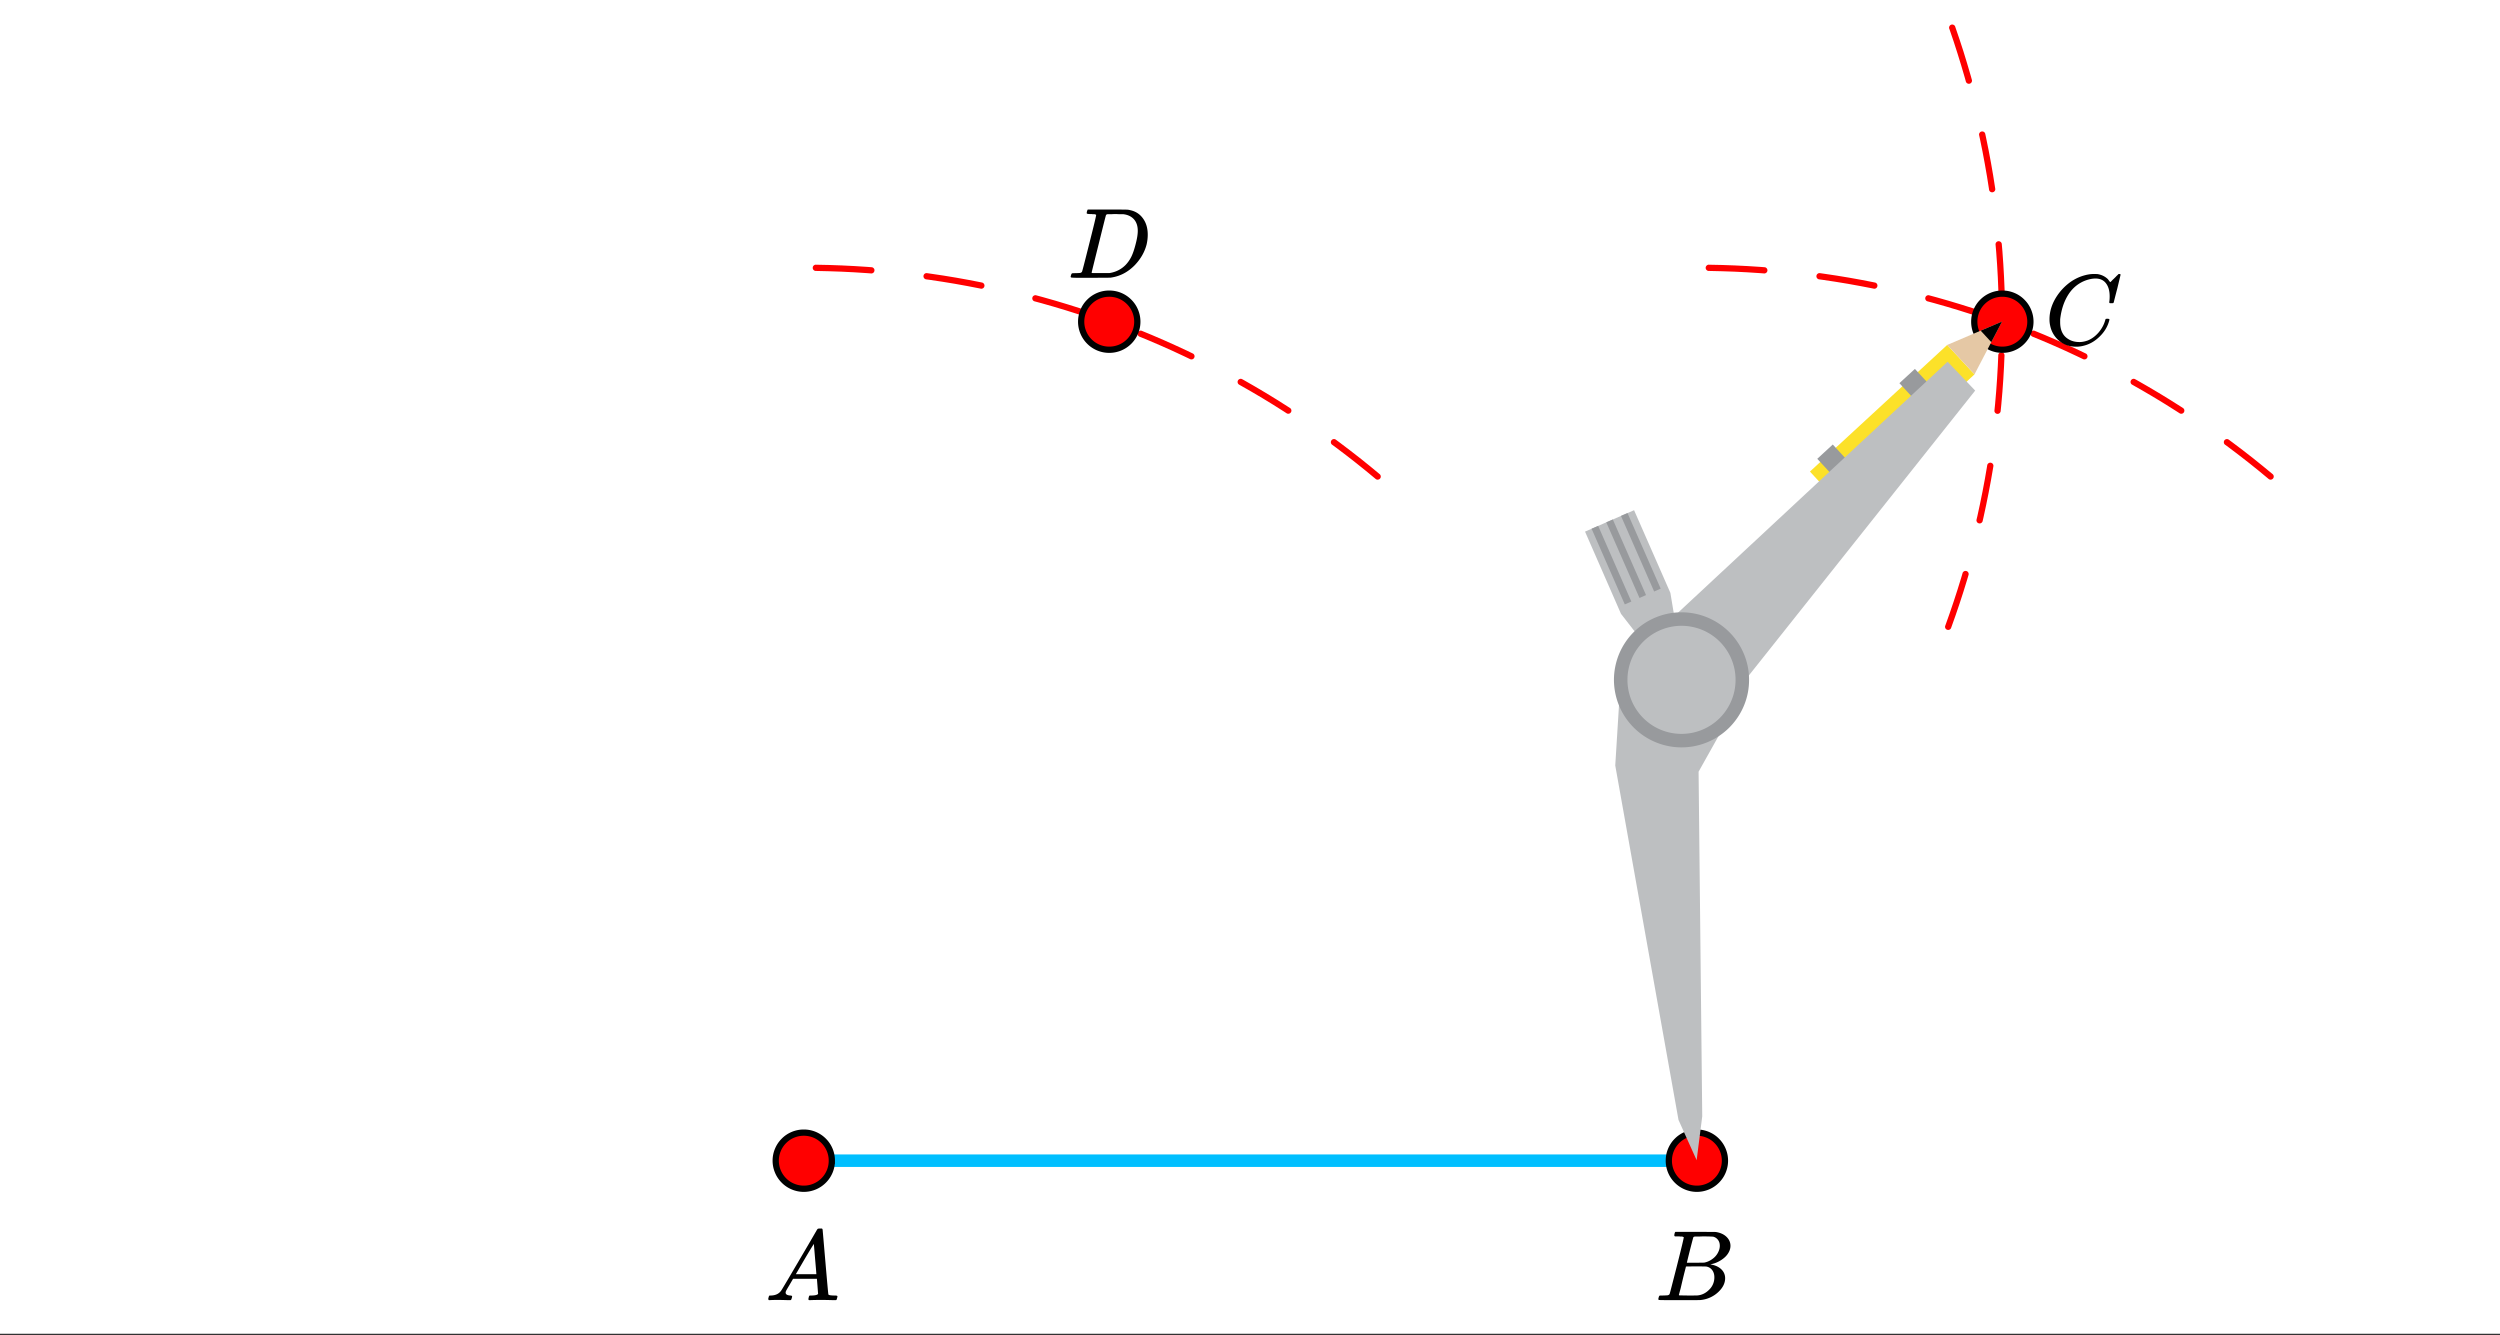 <svg xmlns="http://www.w3.org/2000/svg" xmlns:xlink="http://www.w3.org/1999/xlink" width="449.28" height="240" viewBox="0 0 336.96 180"><rect x="0" y="0" width="336.96" height="180" fill="#333333" stroke="none"/><defs><symbol overflow="visible" id="b"><path d="M.563 0C.5-.063.469-.11.469-.14c0-.04.015-.118.047-.235.03-.113.054-.18.078-.203L.64-.625h.203c.625-.02 1.082-.242 1.375-.672.05-.05.863-1.422 2.437-4.11A452.554 452.554 0 0 0 7.046-9.5c.052-.07.095-.113.126-.125.039-.02.144-.031.312-.031h.235c.05.086.078.133.078.14l.375 4.344c.25 2.906.383 4.375.406 4.406.04.094.332.141.875.141.094 0 .16.008.203.016.04 0 .07.011.094.03a.111.111 0 0 1 .047.095.983.983 0 0 1-.047.187 1.032 1.032 0 0 1-.078.25C9.648-.016 9.594 0 9.5 0c-.168 0-.438-.004-.813-.016-.374-.007-.671-.015-.89-.015-.844 0-1.399.011-1.656.031h-.172a.365.365 0 0 1-.094-.11c0-.019.016-.1.047-.25.031-.124.055-.195.078-.218l.047-.047h.281c.477-.008.766-.082.86-.219L7.03-2.875H3.813l-.454.781c-.324.543-.492.836-.5.875a.524.524 0 0 0-.046.203c0 .23.203.36.609.391.176 0 .265.047.265.14a.583.583 0 0 1-.046.188.754.754 0 0 1-.094.25C3.523-.016 3.473 0 3.39 0c-.157 0-.403-.004-.735-.016-.336-.007-.586-.015-.75-.015C1.258-.031.848-.02.672 0zm6.39-3.5c0-.102-.058-.805-.172-2.11-.105-1.3-.164-1.956-.172-1.968L6.25-7c-.148.242-.434.719-.86 1.438L4.189-3.5H6.952zm0 0"/></symbol><symbol overflow="visible" id="c"><path d="M3.89-8.469c0-.008-.007-.02-.015-.031a.084.084 0 0 0-.047-.016.311.311 0 0 1-.062-.03.156.156 0 0 0-.079-.017c-.03-.007-.062-.015-.093-.015h-.219a.516.516 0 0 0-.125-.016h-.531c-.043-.008-.074-.039-.094-.094-.012-.019-.008-.097.016-.234.039-.164.082-.258.125-.281h1.75c2.332 0 3.562.008 3.687.015.613.094 1.098.313 1.453.657.352.344.531.746.531 1.203 0 .312-.085.617-.25.906-.199.367-.515.695-.953.984-.437.293-.89.485-1.359.579l-.14.046c.593.086 1.07.293 1.437.625.363.336.547.747.547 1.235 0 .648-.297 1.258-.89 1.828a4.026 4.026 0 0 1-2.47 1.11C6.047-.005 5.098 0 3.266 0 1.46 0 .55-.008.53-.031.488-.051.47-.086.47-.141c0-.062.008-.125.031-.187.04-.164.086-.258.14-.281a.954.954 0 0 1 .204-.016h.078c.238 0 .504-.008.797-.031.133-.031.222-.086.265-.172.02-.031.344-1.274.97-3.735.624-2.468.937-3.769.937-3.906zm4.86 1.14c0-.312-.078-.57-.234-.78a1.131 1.131 0 0 0-.625-.438c-.063-.02-.48-.035-1.25-.047-.18 0-.368.008-.563.016h-.64c-.125.012-.211.043-.25.094-.024.043-.172.609-.454 1.703-.273 1.093-.414 1.672-.421 1.734h1.093c.727 0 1.145-.004 1.25-.016.375-.07.723-.222 1.047-.453.332-.226.586-.504.766-.828.187-.332.281-.66.281-.984zm-.734 4.235c0-.394-.106-.722-.313-.984a1.208 1.208 0 0 0-.797-.453c-.054-.008-.43-.016-1.125-.016-1.062 0-1.593.008-1.593.016 0 .023-.086.351-.25.984a121.9 121.9 0 0 0-.454 1.906l-.25.938c0 .043.051.062.157.062.113 0 .476.008 1.093.016.801 0 1.235-.004 1.297-.016.582-.062 1.098-.32 1.547-.78a2.279 2.279 0 0 0 .688-1.673zm0 0"/></symbol><symbol overflow="visible" id="d"><path d="M3.875-8.469c0-.008-.008-.02-.016-.031a.084.084 0 0 0-.046-.016c-.012-.007-.028-.02-.047-.03a.291.291 0 0 0-.094-.017c-.031-.007-.063-.015-.094-.015H3.36a.516.516 0 0 0-.125-.016h-.14c-.305 0-.465-.031-.485-.094-.011-.019-.007-.093.016-.218.05-.176.094-.274.125-.297h2.688c1.5 0 2.335.008 2.515.015.176 0 .36.028.547.079.707.156 1.27.527 1.688 1.109.425.586.64 1.313.64 2.188 0 .449-.055.89-.156 1.328-.262 1.011-.79 1.933-1.578 2.765-.906.93-1.946 1.485-3.11 1.672l-.187.031L3.187 0h-1.5C.883 0 .478-.02.47-.063v-.015C.445-.118.438-.141.438-.141c0-.02.015-.086.046-.203.04-.133.079-.21.11-.234.031-.031.133-.047.312-.047.239 0 .508-.008.813-.031.125-.031.207-.086.25-.172.031-.031.351-1.274.968-3.735.626-2.468.938-3.769.938-3.906zm5.61 2.14c0-.663-.18-1.19-.532-1.577-.355-.383-.844-.61-1.469-.672h-.593c-.157-.008-.305-.016-.438-.016-.137 0-.281.008-.437.016h-.563c-.125.012-.21.055-.25.125-.023.031-.351 1.328-.984 3.89-.637 2.555-.953 3.84-.953 3.86 0 .043.05.062.156.062h2.25c.851-.132 1.57-.492 2.156-1.078.32-.332.586-.71.797-1.14.207-.426.398-.993.578-1.704.188-.718.281-1.304.281-1.765zm0 0"/></symbol><symbol overflow="visible" id="e"><path d="M8.781-6.484c0-.75-.168-1.336-.5-1.766-.324-.426-.793-.64-1.406-.64-.48 0-.996.117-1.547.343-.969.418-1.73 1.117-2.281 2.094-.492.867-.805 1.887-.938 3.062V-3c0 1.031.336 1.773 1.016 2.219.438.304.969.453 1.594.453.343 0 .718-.07 1.125-.219.531-.219 1.008-.57 1.437-1.062.426-.5.723-1.04.89-1.625.032-.114.056-.18.079-.204.031-.019.102-.03.219-.03.187 0 .281.038.281.109 0 .023-.012.07-.031.14-.211.805-.64 1.524-1.297 2.156C6.773-.425 6.05-.016 5.25.173a3.756 3.756 0 0 1-.953.125C3.367.297 2.594.03 1.969-.5A3.566 3.566 0 0 1 .766-2.516a3.733 3.733 0 0 1-.094-.875c0-1.082.336-2.132 1.015-3.156a7.267 7.267 0 0 1 1.5-1.64 6.098 6.098 0 0 1 1.97-1.063c.53-.164 1.015-.25 1.452-.25.32 0 .508.008.563.016.539.093.992.32 1.36.671l.109.141c.05.074.097.137.14.188.04.054.067.078.078.078.032 0 .149-.114.36-.344.062-.05.129-.113.203-.188l.219-.218a.722.722 0 0 1 .14-.14l.203-.204h.079c.124 0 .187.031.187.094 0 .031-.148.648-.438 1.844a166.04 166.04 0 0 0-.484 1.89.239.239 0 0 1-.078.094.858.858 0 0 1-.234.016h-.204a.936.936 0 0 1-.093-.094c0-.008.008-.086.031-.235.02-.175.031-.375.031-.593zm0 0"/></symbol><clipPath id="a"><path d="M0 0h336.96v179.734H0zm0 0"/></clipPath></defs><g clip-path="url(#a)" fill="#fff"><path d="M0 0h336.96v180H0z"/><path d="M0 0h336.96v180H0z"/></g><path d="M185.418 64.555l-1.324-1.094-1.332-1.07-1.344-1.047-1.363-1.032-.504-.37a.416.416 0 0 1-.168-.278.41.41 0 0 1 .078-.312.416.416 0 0 1 .277-.168.426.426 0 0 1 .313.078l.512.379 1.37 1.039 1.356 1.054 1.344 1.078 1.32 1.094c.09.074.14.168.152.285a.393.393 0 0 1-.093.305.415.415 0 0 1-.285.152.401.401 0 0 1-.309-.093zm-12.008-8.856l-.379-.246-1.445-.914-1.457-.89-1.473-.868-1.484-.847-.149-.086a.4.4 0 0 1-.199-.25.426.426 0 0 1 .29-.523.402.402 0 0 1 .32.038l.16.086 1.492.856 1.48.875 1.47.898 1.452.918.383.246a.398.398 0 0 1 .18.266.381.381 0 0 1-.059.316.403.403 0 0 1-.265.184.412.412 0 0 1-.317-.059zm-13.008-7.297l-.816-.39-1.55-.723-1.56-.695-1.57-.676-1.324-.543a.41.41 0 0 1-.227-.23.398.398 0 0 1 0-.32.41.41 0 0 1 .227-.231.424.424 0 0 1 .324 0l1.332.55 1.582.68 1.57.703 1.563.723.817.395a.4.4 0 0 1 .214.242c.04.11.032.215-.02.32a.404.404 0 0 1-.237.215.408.408 0 0 1-.325-.02zm-13.808-5.625l-1.293-.43-1.63-.515-1.636-.492-1.644-.469-.942-.254a.396.396 0 0 1-.258-.195.4.4 0 0 1-.039-.32.388.388 0 0 1 .196-.254.401.401 0 0 1 .32-.043l.953.258 1.656.472 1.649.496 1.64.516 1.293.43a.424.424 0 0 1 .266.535.393.393 0 0 1-.21.242.416.416 0 0 1-.321.023zm-14.41-3.87l-.102-.024-1.676-.324-1.683-.305-1.684-.277-1.691-.254-.516-.07a.405.405 0 0 1-.277-.165.398.398 0 0 1-.082-.308.415.415 0 0 1 .472-.364l.528.075 1.703.254 1.699.28 1.691.305 1.692.329.097.023a.398.398 0 0 1 .266.18.397.397 0 0 1 .063.316.411.411 0 0 1-.184.27.412.412 0 0 1-.316.058zm-14.774-2.052l-.555-.042-1.707-.11-1.707-.086-1.707-.058-1.707-.04h-.066a.404.404 0 0 1-.297-.124.407.407 0 0 1-.121-.297c0-.118.043-.22.125-.297a.413.413 0 0 1 .3-.125l.079.004 1.719.035 1.718.062 1.72.086 1.718.11.555.043c.117.007.21.058.289.148a.39.39 0 0 1 .097.305.415.415 0 0 1-.453.386zm0 0M262.188 84.344l.574-1.617.55-1.618.528-1.625.504-1.629.176-.601a.395.395 0 0 1 .203-.25.384.384 0 0 1 .32-.035c.11.031.195.097.25.203a.415.415 0 0 1 .035.32l-.18.61-.507 1.644-.532 1.637-.554 1.629-.575 1.613a.404.404 0 0 1-.214.238.398.398 0 0 1-.32.016.4.4 0 0 1-.243-.215.398.398 0 0 1-.015-.32zm4.218-14.309l.106-.441.36-1.668.339-1.672.316-1.68.29-1.683.027-.172a.408.408 0 0 1 .168-.274.41.41 0 0 1 .312-.078.416.416 0 0 1 .352.485l-.031.183-.293 1.695-.317 1.688-.34 1.687-.363 1.68-.102.442a.407.407 0 0 1-.19.261.392.392 0 0 1-.317.051.389.389 0 0 1-.262-.187.41.41 0 0 1-.055-.317zm2.414-14.715l.09-.898.145-1.7.12-1.702.098-1.708.063-1.433a.397.397 0 0 1 .133-.293.418.418 0 0 1 .597.023.414.414 0 0 1 .11.305l-.063 1.45-.097 1.714-.121 1.715-.149 1.715-.09.898a.407.407 0 0 1-.152.282.401.401 0 0 1-.309.093.408.408 0 0 1-.285-.152.399.399 0 0 1-.09-.309zm.563-14.898l-.04-1.352-.07-1.707-.097-1.703-.121-1.707-.086-.98a.42.42 0 0 1 .691-.36.41.41 0 0 1 .149.285l.086.997.12 1.714.098 1.72.075 1.718.039 1.351a.409.409 0 0 1-.114.301.428.428 0 0 1-.297.133.412.412 0 0 1-.3-.117.397.397 0 0 1-.133-.293zm-1.29-14.86l-.011-.09-.266-1.687-.293-1.683-.312-1.676-.34-1.676-.113-.523a.381.381 0 0 1 .058-.317.396.396 0 0 1 .262-.183.417.417 0 0 1 .504.32l.113.535.344 1.688.316 1.69.293 1.696.266 1.696.016.09a.412.412 0 0 1-.082.312.426.426 0 0 1-.59.086.405.405 0 0 1-.164-.277zm-3.128-14.578l-.145-.523-.48-1.637-.504-1.633-.524-1.625-.55-1.617-.032-.078a.408.408 0 0 1 .02-.324.393.393 0 0 1 .238-.215.398.398 0 0 1 .32.016.41.41 0 0 1 .22.238l.03.094.555 1.629.532 1.632.503 1.645.485 1.652.144.52a.4.4 0 0 1-.039.32.397.397 0 0 1-.254.2.416.416 0 0 1-.32-.04.417.417 0 0 1-.2-.254zm0 0M305.773 64.555l-1.32-1.094-1.332-1.07-1.348-1.047-1.363-1.032-.504-.37a.397.397 0 0 1-.164-.278.407.407 0 0 1 .074-.312.425.425 0 0 1 .278-.168.426.426 0 0 1 .312.078l.512.379 1.375 1.039 1.355 1.054 1.34 1.078 1.325 1.094c.09.074.136.168.148.285a.393.393 0 0 1-.094.305.408.408 0 0 1-.285.152.401.401 0 0 1-.309-.093zm-12.003-8.856l-.383-.246-1.446-.914-1.457-.89-1.472-.868-1.48-.847-.15-.086a.405.405 0 0 1-.202-.25.4.4 0 0 1 .039-.32.407.407 0 0 1 .25-.204.4.4 0 0 1 .32.04l.16.085 1.492.856 1.48.875 1.47.898 1.457.918.379.246c.097.063.16.153.183.266a.412.412 0 0 1-.058.316.403.403 0 0 1-.266.184.412.412 0 0 1-.316-.059zm-13.008-7.297l-.82-.39-1.547-.723-1.563-.695-1.57-.676-1.32-.543a.417.417 0 0 1-.231-.23.414.414 0 0 1 0-.32.417.417 0 0 1 .23-.231.414.414 0 0 1 .32 0l1.337.55 1.578.68 1.57.703 1.563.723.816.395c.105.05.18.128.215.242.039.11.035.215-.016.32a.411.411 0 0 1-.242.215.399.399 0 0 1-.32-.02zm-13.813-5.625l-1.293-.43-1.629-.515-1.636-.492-1.645-.469-.941-.254a.388.388 0 0 1-.254-.195.401.401 0 0 1-.043-.32.414.414 0 0 1 .195-.254.403.403 0 0 1 .32-.043l.957.258 1.653.472 1.648.496 1.64.516 1.294.43c.11.039.191.109.246.21.05.106.059.211.02.325a.393.393 0 0 1-.211.242.415.415 0 0 1-.32.023zm-14.406-3.87l-.102-.024-1.68-.324-1.679-.305-1.687-.277-1.688-.254-.516-.07a.405.405 0 0 1-.28-.165.398.398 0 0 1-.083-.308.405.405 0 0 1 .164-.282.403.403 0 0 1 .313-.082l.527.075 1.7.254 1.698.28 1.696.305 1.687.329.102.023a.398.398 0 0 1 .265.18.412.412 0 0 1 .06.316.412.412 0 0 1-.496.328zm-14.773-2.052l-.56-.042-1.702-.11-1.707-.086-1.707-.058-1.711-.04h-.063a.398.398 0 0 1-.297-.124.41.41 0 0 1 .004-.594.404.404 0 0 1 .297-.125l.078.004 1.72.035 1.722.062 1.719.086 1.714.11.559.043c.113.007.21.058.285.148a.42.42 0 0 1-.352.691zm0 0" fill="red"/><path d="M226.234 150.945l-8.523-47.765M217.71 103.18l.68-10.961M218.39 92.219l8.25-.586M226.64 91.633l7.192 3.656M233.832 95.29l-4.89 8.722M228.941 104.012l.493 46.453M229.434 150.465l-.754 5.914M228.68 156.379l-2.446-5.434M221.637 86.793l-3.153-4.059M218.484 82.734l-4.847-11.082M213.637 71.652l6.61-2.886M220.246 68.766l4.895 11.144M225.14 79.91l.696 4.18M225.836 84.09l.805 7.543M226.64 91.633l-5.003-4.84M214.52 71.266l.886-.387M215.406 70.879l4.473 10.2M219.879 81.078l-.883.387M218.996 81.465l-4.476-10.2M216.5 70.398l.883-.382M217.383 70.016l4.476 10.191M221.86 80.207l-.883.39M220.977 80.598l-4.477-10.2M218.48 69.535l.88-.387M219.36 69.148l4.476 10.192M223.836 79.34l-.883.387M222.953 79.727l-4.473-10.192M262.453 46.492l3.676 3.969M266.129 50.46l-18.52 17.075M247.61 67.535l-3.66-3.976M243.95 63.559l18.503-17.067M269.844 43.34l-3.715 7.12M266.129 50.46l-3.676-3.968M262.453 46.492l7.39-3.152M269.844 43.34l-1.45 2.777M268.395 46.117l-1.43-1.547M266.965 44.57l2.879-1.23M247.027 59.914l2.336 2.531M249.363 62.445l-1.996 2.024M247.367 64.469l-2.43-2.63M244.938 61.84l2.09-1.926M258.098 49.723l2.332 2.527M260.43 52.25l-1.993 2.027M258.438 54.277l-2.43-2.632M256.008 51.645l2.09-1.922M221.547 86.883l40.96-38.133M262.508 48.75l3.715 3.895M266.223 52.645l-32.676 41.128M233.547 93.773l-6.906-2.14M226.64 91.633l-5.093-4.75" fill="#d55e00"/><path d="M144.641 208.869H305.36" transform="scale(.749 .749)" fill="none" stroke-width="2.25" stroke="#00bfff"/><path d="M149.69 208.869a5.015 5.015 0 0 1-1.476 3.568 5.019 5.019 0 0 1-1.637 1.096 5.024 5.024 0 0 1-3.866 0 4.911 4.911 0 0 1-1.637-1.096 4.966 4.966 0 0 1-1.096-1.638 5.02 5.02 0 0 1 0-3.866 5.02 5.02 0 0 1 1.096-1.638 4.911 4.911 0 0 1 1.637-1.096 4.993 4.993 0 0 1 1.93-.38 5.019 5.019 0 0 1 3.573 1.476 5.02 5.02 0 0 1 1.477 3.574zm0 0M310.408 208.869c0 .668-.13 1.31-.386 1.93a4.966 4.966 0 0 1-1.096 1.638c-.469.475-1.017.84-1.637 1.096a5.024 5.024 0 0 1-3.865 0 5.019 5.019 0 0 1-1.638-1.096 5.015 5.015 0 0 1-1.476-3.569 5.022 5.022 0 0 1 1.476-3.573 5.019 5.019 0 0 1 3.573-1.477c.667 0 1.314.125 1.93.381.62.256 1.168.621 1.637 1.096a5.02 5.02 0 0 1 1.096 1.638c.255.62.386 1.263.386 1.936zm0 0M204.663 57.887c0 .673-.13 1.315-.386 1.936a5.02 5.02 0 0 1-1.096 1.638 5.019 5.019 0 0 1-3.573 1.477 5.012 5.012 0 0 1-3.568-1.477 5.02 5.02 0 0 1-1.095-1.638 5.027 5.027 0 0 1 0-3.866c.256-.621.62-1.164 1.095-1.639a5.012 5.012 0 0 1 3.568-1.477 5.019 5.019 0 0 1 3.573 1.477c.475.475.84 1.018 1.096 1.639a5.02 5.02 0 0 1 .386 1.93zm0 0M365.375 57.887c0 .673-.13 1.315-.386 1.936a5.02 5.02 0 0 1-1.096 1.638c-.47.475-1.017.84-1.638 1.096a4.993 4.993 0 0 1-1.93.38 5.019 5.019 0 0 1-3.573-1.476 5.02 5.02 0 0 1-1.476-3.574 5.015 5.015 0 0 1 1.476-3.569 5.019 5.019 0 0 1 3.573-1.476c.668 0 1.315.125 1.93.38.621.256 1.169.622 1.638 1.096.475.475.84 1.018 1.096 1.639a5.02 5.02 0 0 1 .386 1.93zm0 0" transform="scale(.749 .749)" fill="red" stroke-width="1.125" stroke="#000"/><path d="M228.68 156.379l-2.446-5.434-8.523-47.765.68-10.961 8.25-.586 7.191 3.656-4.89 8.723.492 46.453zm0 0M226.64 91.633l-5.003-4.84-3.153-4.059-4.847-11.082 6.61-2.886 4.894 11.144.695 4.18zm0 0" fill="#bdbfc1"/><path d="M218.996 81.465l-4.476-10.2.886-.386 4.473 10.2zm0 0M220.977 80.598l-4.477-10.2.883-.382 4.476 10.191zm0 0M222.953 79.727l-4.473-10.192.88-.387 4.476 10.192zm0 0" fill="#989a9d"/><path d="M243.95 63.559l18.503-17.067 3.676 3.969-18.52 17.074zm0 0" fill="#fce129"/><path d="M262.453 46.492l7.39-3.152-3.714 7.12zm0 0" fill="#e5c8a5"/><path d="M266.965 44.57l2.879-1.23-1.45 2.777zm0 0"/><path d="M244.938 61.84l2.09-1.926 2.335 2.531-1.996 2.024zm0 0M256.008 51.645l2.09-1.922 2.332 2.527-1.993 2.027zm0 0" fill="#989a9d"/><path d="M226.64 91.633l-5.093-4.75 40.96-38.133 3.716 3.895-32.676 41.128zm0 0" fill="#bdbfc1"/><path d="M235.746 91.633a8.97 8.97 0 0 1-.691 3.48 8.837 8.837 0 0 1-.844 1.575 9.106 9.106 0 0 1-1.129 1.378 9.162 9.162 0 0 1-2.957 1.973 9.05 9.05 0 0 1-5.262.52 8.97 8.97 0 0 1-1.707-.52 8.955 8.955 0 0 1-1.574-.84 9.131 9.131 0 0 1-3.355-4.086 9.249 9.249 0 0 1-.516-1.707 9.011 9.011 0 0 1 0-3.55c.117-.586.289-1.157.516-1.708a9.24 9.24 0 0 1 .843-1.574 9.131 9.131 0 0 1 2.512-2.512 8.955 8.955 0 0 1 1.574-.84 8.97 8.97 0 0 1 3.485-.69 8.97 8.97 0 0 1 3.484.691 9.162 9.162 0 0 1 2.957 1.973c.422.421.797.882 1.129 1.378.336.496.613 1.024.844 1.574a8.97 8.97 0 0 1 .691 3.485zm0 0" fill="#989a9d"/><path d="M233.926 91.633c0 .476-.047.949-.137 1.418a7.272 7.272 0 0 1-.418 1.367c-.18.441-.406.863-.672 1.258a7.222 7.222 0 0 1-2.012 2.011 7.26 7.26 0 0 1-4.047 1.227 7.26 7.26 0 0 1-5.152-2.133 7.46 7.46 0 0 1-.906-1.105 7.26 7.26 0 0 1-1.227-4.043c0-.48.047-.953.141-1.422a7.26 7.26 0 0 1 1.992-3.73 7.337 7.337 0 0 1 3.73-1.992 7.252 7.252 0 0 1 2.845 0 7.26 7.26 0 0 1 3.73 1.991c.34.34.64.707.906 1.106.266.398.492.816.672 1.258.184.441.324.898.418 1.367.09.469.137.941.137 1.422zm0 0" fill="#bdbfc1"/><use xlink:href="#b" x="103.078" y="175.24"/><use xlink:href="#c" x="223.052" y="175.24"/><use xlink:href="#d" x="143.869" y="37.444"/><use xlink:href="#e" x="275.568" y="46.431"/></svg>